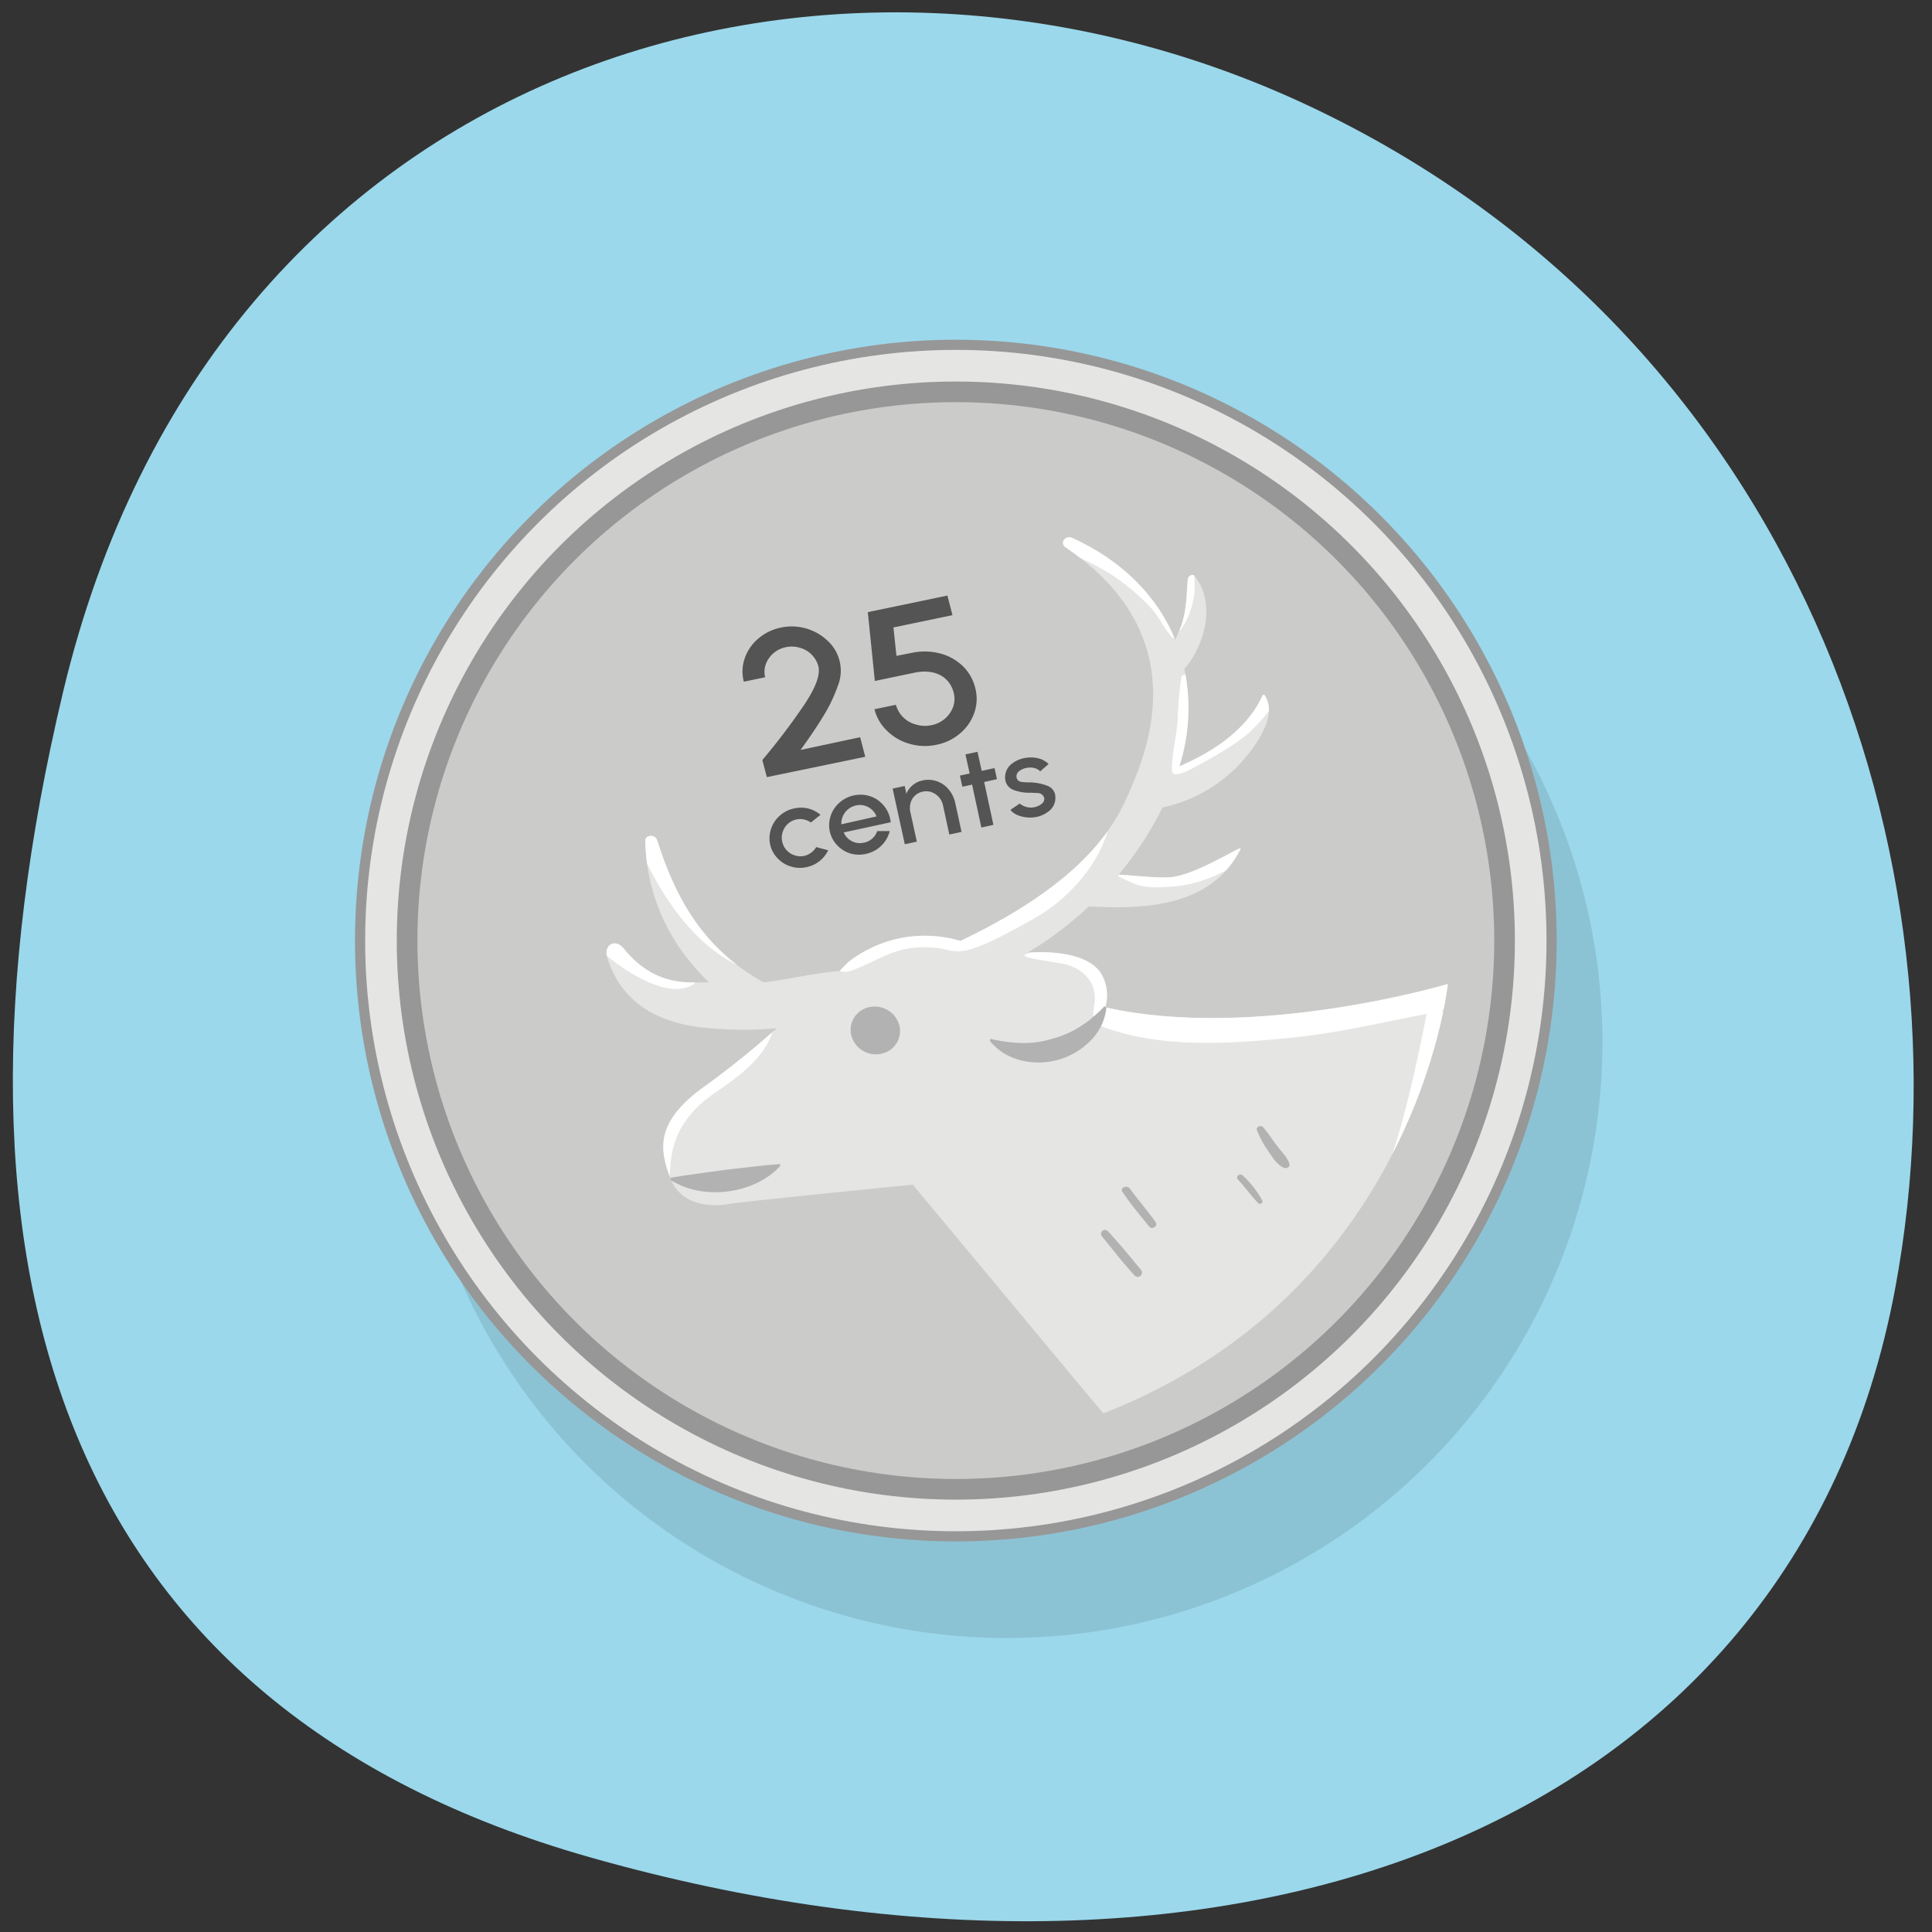 <svg xmlns="http://www.w3.org/2000/svg" xmlns:xlink="http://www.w3.org/1999/xlink" width="380" height="380" viewBox="0 0 380 380"><rect x="0" y="0" width="380" height="380" fill="#333333" stroke="none"/><defs><clipPath id="a"><path d="M217.39,198.13a8.3,8.3,0,0,0-.45-5.95c-1.74-3.93-7.6-4.82-11.58-4.89-1,0-2.14,0-3.32.12a69.92,69.92,0,0,0,12.13-9.13c12.15.71,24.44-.41,29.84-11.33.43-.88-7.46,4.42-12.86,5.46-2.66.5-8.34-.26-11.11-.38a67.47,67.47,0,0,0,8.63-13.24h.06A28.87,28.87,0,0,0,244.08,150c2.79-3.07,7.38-9.17,4.66-13.25-.1-.14-.33-.16-.4,0-3.86,8.69-13.78,12.79-16.38,14a37.82,37.82,0,0,0,1-19.15c4.16-5,6.21-13,2-18.31-.39-.51-1.28,0-1.33.62-.29,3.27-.21,6.09-1.33,9.27a23.6,23.6,0,0,1-1.16,2.63c-3.44-8.37-10.26-15.48-20.23-20-1.38-.62-2.57,1-1.3,1.86,17.63,11.94,21,28,13.3,46.25-2.53,6-6.83,18.2-34,31.15a24.45,24.45,0,0,0-22.1,4.19L165.1,191c-4.92.35-10,1.67-14.91,2.22-11.22-6.25-17.07-15.63-20.95-28-.35-1.11-2.36-1.1-2.32.17a38.41,38.41,0,0,0,8.4,23.27,44.87,44.87,0,0,0,4.13,4.57c-2.54-.28-10.07,1.65-16.75-6.64-1.72-2.13-4-.72-3.27,1.72,2.49,8.22,9,12.49,17.93,13.69a73.15,73.15,0,0,0,15.4.25,169.15,169.15,0,0,1-13.66,11.06c-10.25,7.14-9.51,12.61-7.19,18.56s9.47,5.33,11.42,4.94S179.52,233,179.52,233L217,278c61.65-24.12,67.77-84.46,67.77-84.46S247,204.79,217.39,198.13Z" fill="none"/></clipPath></defs><path d="M115.88,365.26c124.44,35.38,236.86-4.13,256.9-111.95C388.5,168.76,353.5,66.17,257.67,20.93,162.78-23.87,42,12,12.43,136-15,251.06,13,336,115.88,365.26Z" fill="#9bd8eb"/><circle cx="198" cy="205" r="117.18" opacity="0.1"/><circle cx="188" cy="185" r="117.18" fill="#e5e5e4"/><circle cx="188" cy="185" r="107.93" fill="#cbcbca" stroke="#979797" stroke-miterlimit="10" stroke-width="4.06"/><path d="M217.39,198.13a8.3,8.3,0,0,0-.45-5.95c-1.74-3.93-7.6-4.82-11.58-4.89-1,0-2.14,0-3.32.12a69.92,69.92,0,0,0,12.13-9.13c12.15.71,24.44-.41,29.84-11.33.43-.88-7.46,4.42-12.86,5.46-2.66.5-8.34-.26-11.11-.38a67.47,67.47,0,0,0,8.63-13.24h.06A28.87,28.87,0,0,0,244.08,150c2.79-3.07,7.38-9.17,4.66-13.25-.1-.14-.33-.16-.4,0-3.86,8.69-13.78,12.79-16.38,14a37.82,37.82,0,0,0,1-19.15c4.16-5,6.21-13,2-18.31-.39-.51-1.28,0-1.33.62-.29,3.27-.21,6.09-1.33,9.27a23.6,23.6,0,0,1-1.16,2.63c-3.44-8.37-10.26-15.48-20.23-20-1.38-.62-2.57,1-1.3,1.86,17.63,11.94,21,28,13.3,46.25-2.53,6-6.83,18.2-34,31.15a24.45,24.45,0,0,0-22.1,4.19L165.1,191c-4.92.35-10,1.67-14.91,2.22-11.22-6.25-17.07-15.63-20.95-28-.35-1.11-2.36-1.1-2.32.17a38.41,38.41,0,0,0,8.4,23.27,44.87,44.87,0,0,0,4.13,4.57c-2.54-.28-10.07,1.65-16.75-6.64-1.72-2.13-4-.72-3.27,1.72,2.49,8.22,9,12.49,17.93,13.69a73.15,73.15,0,0,0,15.4.25,169.15,169.15,0,0,1-13.66,11.06c-10.25,7.14-9.51,12.61-7.19,18.56s9.47,5.33,11.42,4.94S179.52,233,179.52,233L217,278c61.65-24.12,67.77-84.46,67.77-84.46S247,204.79,217.39,198.13Z" fill="#e5e5e4"/><g clip-path="url(#a)"><path d="M214.89,161.67c-4.48,5.72-8.46,11.14-14.55,15.61-2,1.47-6,2.57-8.93,4.12a3.64,3.64,0,0,0,0-.87l-.06-.37a4,4,0,0,0-2.89-2.91,23.09,23.09,0,0,0-10.68.4c-4.25,1.22-7.75,3.83-12.07,4.87-4.91,1.19-3.21,10.34,1.89,8.35,6.7-2.61,8.95-5.17,16.59-4.42,4.36.43,3.84,3,19.43-5.93C210.3,176.68,216,170.18,218,163,218.52,161.25,216.06,160.18,214.89,161.67Z" fill="#fff"/><path d="M288,191.8c-8.58-2.44-21.14,2.39-29.78,3.65-11.35,1.65-23.3,2.31-34.25-1.26-.27-3.94-4.1-6.95-8.15-8.53-3.79-1.47-7.44-1.41-14.24,2.15-1,.55,6,1.41,7.9,1.84s6.74,2.46,5.71,8.25c-.67,3.73,1,3.76,1.4,3.92,11.39,4.49,25.73,3.48,37.82,2.24,8.1-.83,16-2.62,24-4.21l2.19-.44c-2.35,11.83-4.87,23.51-9.33,34.88-.67,1.69,2.15,2.93,3.12,1.35,3.73-6.09,5.63-12.72,6.92-19.57.81-4.36,3.75-12.38,2.35-17.45a8.94,8.94,0,0,0,5.65-4.56A1.78,1.78,0,0,0,288,191.8Z" fill="#fff"/><path d="M233.19,107.84a.79.79,0,0,0-1.45.48c.88,4.76,2.06,9.19.42,13.77-.54-4.2-6.55-9.14-9.21-11.08-4.49-3.28-16.42-11.27-22.3-7.48a1.41,1.41,0,0,0,.26,2.63c2.31,1,4.8.91,7.21,1.77a58.89,58.89,0,0,1,9.72,4.61,42.74,42.74,0,0,1,8,6.46c2,1.94,2.87,4.32,4.64,6.32a.54.54,0,0,0,.8-.07A3.64,3.64,0,0,0,232,124a.34.34,0,0,0,.26-.14A15.49,15.49,0,0,0,233.19,107.84Z" fill="#fff"/><path d="M151.16,190.65c-6.92-7.12-13.68-12.34-18.5-21.09-4.62-8.38-6.79-17.68-11.29-26.09-.77-1.43-3.15-.57-2.81.94,3.45,15.47,12.4,42.9,31.83,47.33C151.1,191.9,151.67,191.17,151.16,190.65Z" fill="#fff"/><path d="M136.3,193c-11.43-1.17-18-11.11-23-19.31-.64-1-2.37-.46-2.12.71a25.61,25.61,0,0,0,9.59,14.72c3.61,2.69,11.27,7.51,15.77,4.38C136.74,193.3,136.55,193,136.3,193Z" fill="#fff"/><path d="M151.85,202.63c-6.73,3.71-13.28,7.59-18.23,13-3.58,3.89-8.26,11.28-5.09,15.86.8,1.16,3.14,1,3.21-.28.21-3.94.36-10.42,8.85-16.24,4.86-3.33,9.75-6.87,11.41-12.2A.1.1,0,0,0,151.85,202.63Z" fill="#fff"/><path d="M252.82,128.37c-3.19,3.72-5.22,8.18-8.39,12a38,38,0,0,1-6.43,5.83c-1.43,1.09-3.05,1.81-4.47,2.82a29,29,0,0,0,.18-15.85.71.71,0,0,0-1.37.1,77,77,0,0,0-.72,8.45c-.23,3.22-1.12,6.39-1.12,9.61,0,.83.25,1.44,2.86.39.41-.16,9.64-4.88,12.83-8.08,3.91-3.92,8-9.22,8.69-14.62C255,127.86,253.44,127.64,252.82,128.37Z" fill="#fff"/><path d="M246.51,162.56c-4.85,3.06-8.44,6.49-14.34,8-3.79,1-7.84.4-11.59,1.2-.33.07-.78.54-.48.68,3.73,1.73,4.33,2.51,11.36,1.85,6.32-.6,14.59-4.69,16.89-10.34A1.27,1.27,0,0,0,246.51,162.56Z" fill="#fff"/></g><path d="M176.9,201.73a4.55,4.55,0,0,1-3.62,5.54,5,5,0,0,1-5.85-3.65,4.56,4.56,0,0,1,3.63-5.54A5,5,0,0,1,176.9,201.73Z" fill="#b3b2b3"/><path d="M217.61,198.22a10.72,10.72,0,0,1-3.2,6.55,14.35,14.35,0,0,1-13.6,3.79,12.3,12.3,0,0,1-3.35-1.39,11.53,11.53,0,0,1-2.78-2.45l.12-.41a28.79,28.79,0,0,0,6.1.83,19,19,0,0,0,6-.81,19.56,19.56,0,0,0,5.6-2.45c.44-.27.85-.57,1.28-.86s.81-.62,1.21-1a18.55,18.55,0,0,0,2.23-2.11Z" fill="#b3b2b3"/><path d="M251.29,225.51c-1-1.27-1.81-2.63-2.87-3.83-.43-.49-1.41,0-1.2.57a17.76,17.76,0,0,0,2.24,4.15c.78,1.16,1.62,2.62,3,3.26.55.27,1.33-.09,1.15-.73C253.23,227.63,252.11,226.6,251.29,225.51Z" fill="#b3b2b3"/><path d="M244.43,231.21c-.57-.56-1.48.21-.94.79,1.39,1.49,2.55,3.14,3.95,4.61a.49.49,0,0,0,.82-.52A19.3,19.3,0,0,0,244.43,231.21Z" fill="#b3b2b3"/><path d="M227.33,240.45c-1.58-2.31-3.47-4.41-5.12-6.68-.57-.78-2-.13-1.43.69,1.62,2.37,3.44,4.6,5.28,6.82C226.6,241.93,227.81,241.15,227.33,240.45Z" fill="#b3b2b3"/><path d="M224.42,249.78c-2.12-2.58-4.22-5.17-6.52-7.62a.77.77,0,0,0-1.17,1c2.12,2.59,4.13,5.23,6.42,7.69A.83.83,0,0,0,224.42,249.78Z" fill="#b3b2b3"/><path d="M131.88,231.66l2.69-.44,2.68-.38,5.38-.75,5.4-.61,2.69-.3,2.71-.23,0,.42a15.1,15.1,0,0,1-5,3.51,19.34,19.34,0,0,1-5.28,1.46,19.1,19.1,0,0,1-5.49-.09,15.08,15.08,0,0,1-5.74-2.16Z" fill="#b3b2b3"/><path d="M149.94,149.49a128.83,128.83,0,0,0,8.23-10.85c2.27-3.39,3.21-5.94,2.79-7.61a5.16,5.16,0,0,0-3.63-3.62,5.45,5.45,0,0,0-2.78-.11,5.27,5.27,0,0,0-3.93,3.35,4.39,4.39,0,0,0-.12,2.56l-4.2.87a7.85,7.85,0,0,1,.19-4.63,8.82,8.82,0,0,1,2.68-3.87,9.83,9.83,0,0,1,4.42-2.14,10.22,10.22,0,0,1,9.22,2.62,8,8,0,0,1,1.92,9,29.67,29.67,0,0,1-2.78,5.77c-1.21,2-2.71,4.21-4.48,6.67L169.18,145l1,3.85-19.35,4Z" fill="#545454"/><path d="M178.88,146.29a10.14,10.14,0,0,1-4.42-2.56A8.77,8.77,0,0,1,172,139.5l4.21-.88a5.52,5.52,0,0,0,4,3.9,6,6,0,0,0,3,.11,5.66,5.66,0,0,0,4.27-3.62,4.72,4.72,0,0,0,.1-2.76c-.73-2.95-3.5-4.82-7.71-3.94l-7.8,1.63-1.38-13.54,15.65-3.26,1,3.85-11.61,2.42.59,5.59,3.07-.6a12.1,12.1,0,0,1,5.57.14,10.11,10.11,0,0,1,4.44,2.5,9,9,0,0,1,2.43,4.33,8.26,8.26,0,0,1-.19,4.8,9.24,9.24,0,0,1-2.77,4.05,10.08,10.08,0,0,1-4.66,2.26A10.63,10.63,0,0,1,178.88,146.29Z" fill="#545454"/><path d="M162.89,167.24a6.05,6.05,0,0,1-4.23,3.31,5.93,5.93,0,0,1-3.13-.13,5.85,5.85,0,0,1-2.61-1.63,5.51,5.51,0,0,1-1.44-2.7,5.62,5.62,0,0,1,.18-3.07,5.78,5.78,0,0,1,1.7-2.57,5.91,5.91,0,0,1,2.79-1.43,6.15,6.15,0,0,1,2.8,0,6,6,0,0,1,2.43,1.24l-1.89,1.52a3.6,3.6,0,0,0-5.55,1.88,3.63,3.63,0,0,0,2.35,4.57,3.5,3.5,0,0,0,1.9.11,3.74,3.74,0,0,0,2.35-1.73Z" fill="#545454"/><path d="M167.26,167.87a6,6,0,0,1-2.61-1.63,5.7,5.7,0,0,1-1.26-5.78,5.87,5.87,0,0,1,1.7-2.57,6.21,6.21,0,0,1,6-1.3,5.83,5.83,0,0,1,2.57,1.67,5.91,5.91,0,0,1,1.42,2.78,5,5,0,0,1,.11.69l-9.24,2a3.44,3.44,0,0,0,2.33,2,3.49,3.49,0,0,0,1.67,0H170a3.45,3.45,0,0,0,2.54-2.27H175a6.12,6.12,0,0,1-2.52,3.58,6.35,6.35,0,0,1-2.12.9A6.18,6.18,0,0,1,167.26,167.87Zm5.14-7.29a3.56,3.56,0,0,0-2.4-2.14,3.49,3.49,0,0,0-1.7,0,3.64,3.64,0,0,0-2.82,3.69Z" fill="#545454"/><path d="M186.72,164.14l-1.24-5.72a3.52,3.52,0,0,0-2.25-2.61,3.2,3.2,0,0,0-1.79-.09,3.06,3.06,0,0,0-2.36,2.29,3.85,3.85,0,0,0,0,1.82l1.25,5.71-2.37.51-2.39-10.94,2.37-.52.33,1.53a4.41,4.41,0,0,1,3.11-2.6,5.17,5.17,0,0,1,5.2,1.74,6.18,6.18,0,0,1,1.29,2.6l1.25,5.76Z" fill="#545454"/><path d="M193.57,153.81l1.82,8.43-2.37.52-1.82-8.44-1.92.42-.48-2.19,1.92-.42-.83-3.75,2.37-.51.83,3.75,2.52-.55.48,2.18Z" fill="#545454"/><path d="M200.07,160.29a3.51,3.51,0,0,1-1.34-1l1.84-1.24a3.44,3.44,0,0,0,4.38,0,1.19,1.19,0,0,0,.42-1.16,1.33,1.33,0,0,0-1.32-.91l-1.33-.06a8.66,8.66,0,0,1-3.37-.55,2.53,2.53,0,0,1-1.61-1.89,3.36,3.36,0,0,1,1.57-3.47,5.57,5.57,0,0,1,2.07-.88,6.34,6.34,0,0,1,2.74,0,4.36,4.36,0,0,1,2.13,1.14l-1.66,1.44a2.38,2.38,0,0,0-1.18-.66,3.53,3.53,0,0,0-1.55,0,3.14,3.14,0,0,0-1.51.72,1.24,1.24,0,0,0-.39,1.22,1.1,1.1,0,0,0,1.07.81,8.41,8.41,0,0,0,1.07.08l.69,0a10.6,10.6,0,0,1,3.26.69,2.38,2.38,0,0,1,1.49,1.75l0,.07a3.31,3.31,0,0,1-1.56,3.38,5.49,5.49,0,0,1-2.05.9A6.5,6.5,0,0,1,200.07,160.29Z" fill="#545454"/><circle cx="188" cy="185" r="117.18" fill="none" stroke="#979797" stroke-miterlimit="10" stroke-width="2"/></svg>